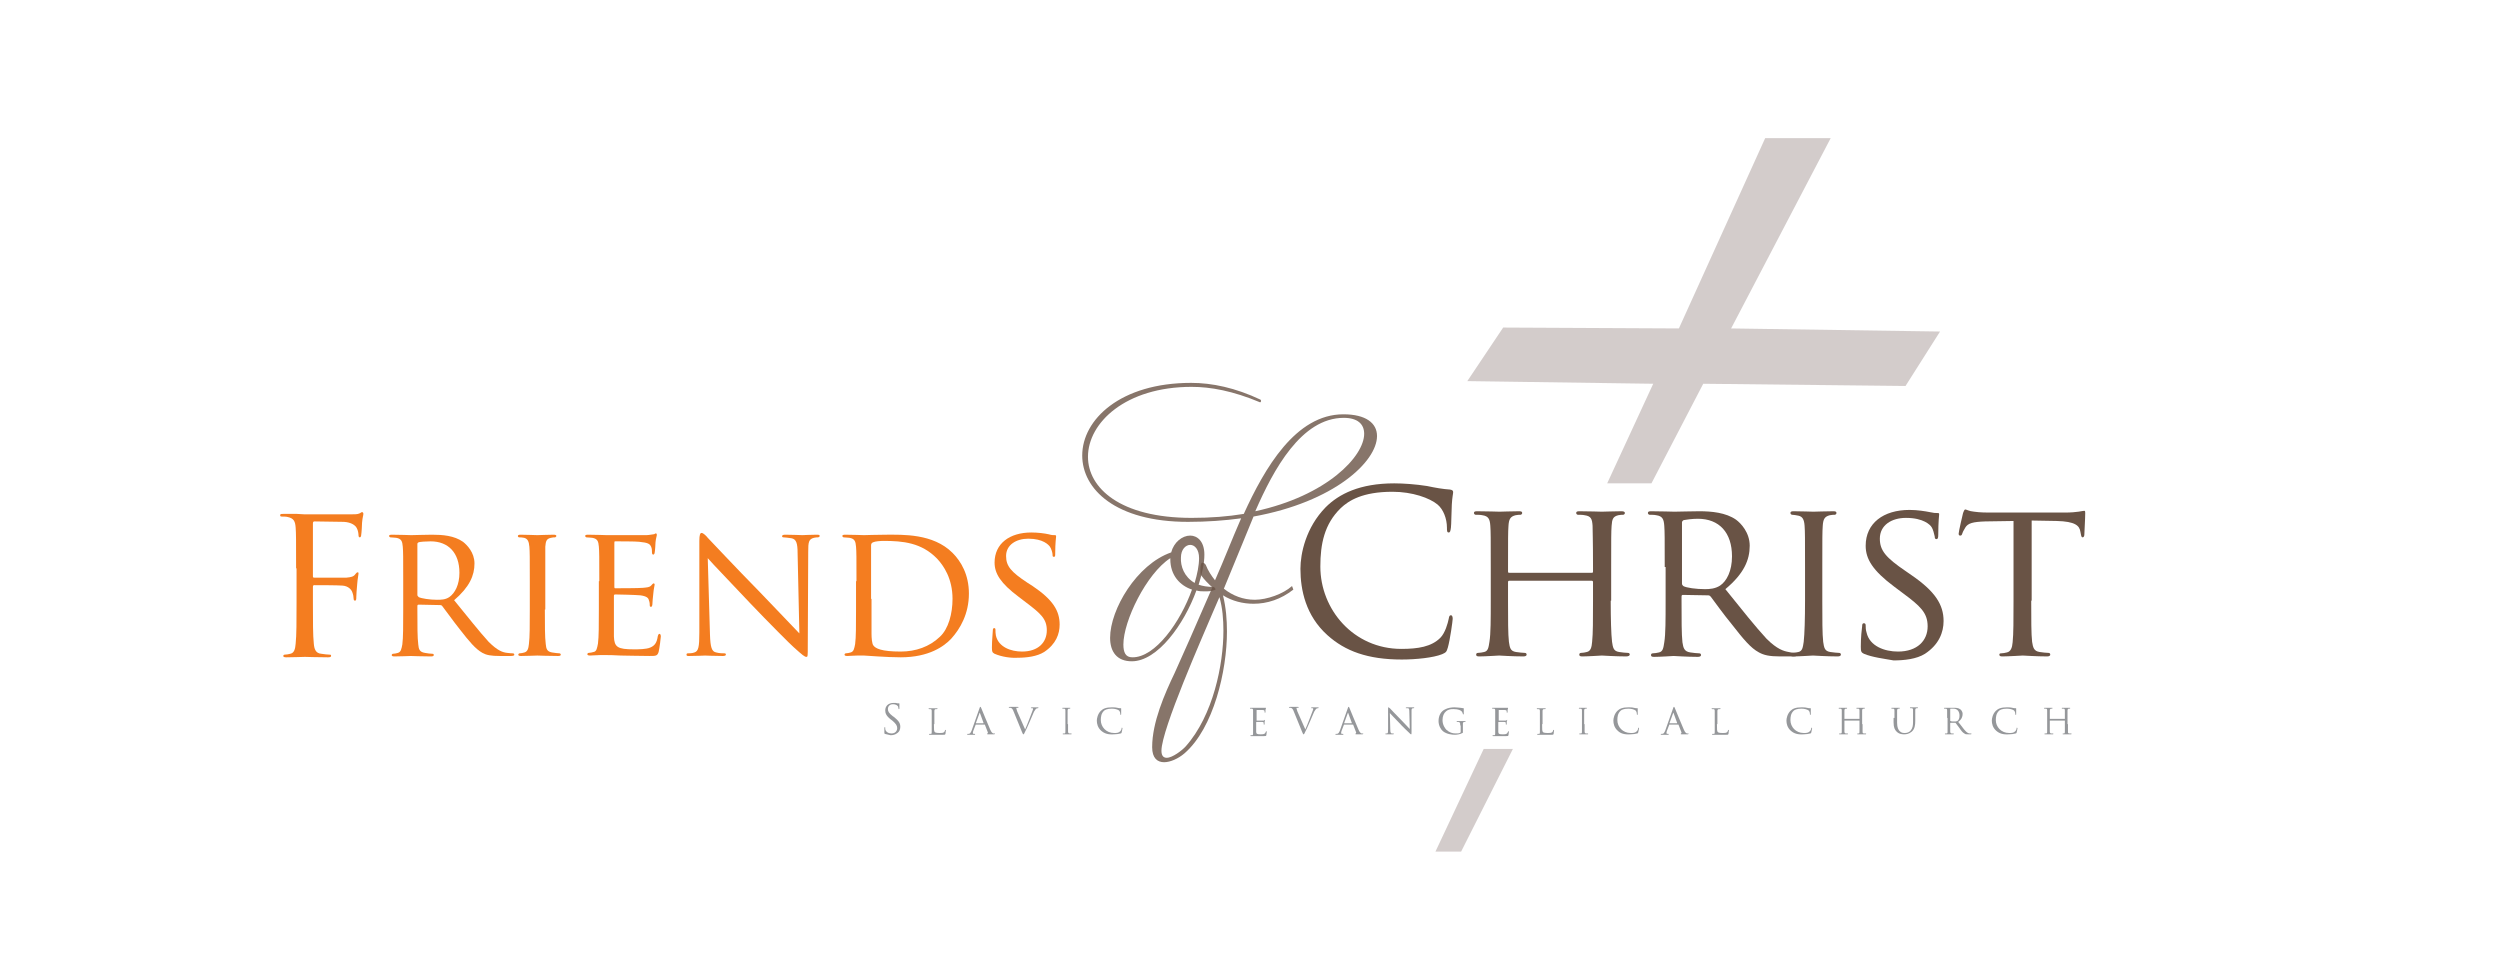 <?xml version="1.0" encoding="UTF-8" standalone="no"?>
<svg id="svg8345" xmlns:rdf="http://www.w3.org/1999/02/22-rdf-syntax-ns#" xmlns="http://www.w3.org/2000/svg" height="61.44mm" width="159.4mm" version="1.1" xmlns:cc="http://creativecommons.org/ns#" xmlns:dc="http://purl.org/dc/elements/1.1/" viewBox="0 0 564.787 217.7">
 <g id="layer1" transform="translate(-79.355 -414.94)">
  <g id="g8451" transform="translate(70.143 382.34)">
   <polygon id="polygon8356" points="382.3 141.8 372.3 141.8 382.7 119.3 340.7 118.7 348.8 106.6 388.5 106.8 408 63.8 422.8 63.8 400.3 106.8 447.5 107.5 439.7 119.8 394 119.3" fill="#d3cccb" class="st0"/>
   <polygon id="polygon8358" points="333.5 225 339.3 225 351 201.8 344.4 201.8" fill="#d3cccb" class="st0"/>
   <rect id="rect8360" width="574" y="32.6" x="0" height="217.7" class="st1" fill="none"/>
   <g fill="#f47d20">
    <path id="path8362" class="st2" d="m76.1 161c0-6.6 0-7.8-0.1-9.2s-0.4-2.1-1.8-2.4c-0.3-0.1-1.1-0.1-1.4-0.1-0.2 0-0.3-0.1-0.3-0.3 0-0.3 0.2-0.3 0.7-0.3h3.1l1.7 0.1h10.5c0.8 0 1.5 0 1.9-0.2 0.3-0.1 0.4-0.3 0.6-0.3s0.3 0.2 0.3 0.4c0 0.3-0.2 0.8-0.3 2 0 0.4-0.1 2.3-0.2 2.8 0 0.2-0.1 0.5-0.3 0.5s-0.3-0.2-0.3-0.5-0.1-1.1-0.4-1.6c-0.3-0.6-1.2-1.3-2.9-1.4l-6.6-0.1c-0.3 0-0.4 0.1-0.4 0.5v11.8c0 0.3 0 0.4 0.3 0.4h5.4 1.9c1-0.1 1.6-0.2 2-0.8 0.2-0.2 0.3-0.4 0.5-0.4s0.2 0.1 0.2 0.3c0 0.3-0.2 1-0.3 2.4-0.1 0.9-0.2 2.6-0.2 2.9 0 0.4 0 0.8-0.3 0.8-0.2 0-0.3-0.2-0.3-0.4 0-0.4-0.1-1-0.3-1.5-0.2-0.6-0.9-1.4-2.2-1.5-1.1-0.1-5.7-0.1-6.4-0.1-0.2 0-0.3 0.1-0.3 0.4v3.6c0 4.1 0 7.4 0.2 9.2 0.1 1.2 0.4 2.2 1.7 2.3 0.6 0.1 1.5 0.2 1.9 0.2 0.3 0 0.3 0.1 0.3 0.3s-0.2 0.3-0.7 0.3c-2.3 0-5-0.1-5.2-0.1s-2.9 0.1-4.2 0.1c-0.5 0-0.7-0.1-0.7-0.3 0-0.1 0.1-0.3 0.3-0.3 0.4 0 0.9-0.1 1.3-0.2 0.9-0.2 1.1-1.1 1.2-2.3 0.2-1.8 0.2-5.2 0.2-9.2v-7.8z"/>
    <path id="path8364" class="st2" d="m100.3 163.9c0-5.6 0-6.6-0.1-7.8s-0.3-1.8-1.5-2c-0.3 0-0.9-0.1-1.3-0.1-0.1 0-0.3-0.2-0.3-0.3 0-0.2 0.2-0.3 0.6-0.3 1.7 0 4.2 0.1 4.4 0.1 0.4 0 3.5-0.1 4.7-0.1 2.4 0 5 0.2 7 1.6 0.9 0.7 2.6 2.4 2.6 4.9 0 2.7-1.1 5.3-4.6 8.3 3.1 3.8 5.7 7.1 7.8 9.4 2 2 3.2 2.4 4.2 2.5 0.7 0.1 1.1 0.1 1.3 0.1s0.3 0.2 0.3 0.3c0 0.2-0.2 0.3-0.9 0.3h-2.3c-2.1 0-3.1-0.2-4-0.7-1.6-0.9-3-2.6-5.1-5.3-1.6-2-3.2-4.3-4-5.3-0.2-0.2-0.3-0.2-0.5-0.2l-4.8-0.1c-0.2 0-0.3 0.1-0.3 0.3v0.9c0 3.5 0 6.3 0.2 7.8 0.1 1.1 0.3 1.7 1.5 1.9 0.5 0.1 1.3 0.2 1.7 0.2 0.3 0 0.3 0.2 0.3 0.3 0 0.2-0.2 0.3-0.6 0.3-2 0-4.4-0.1-4.6-0.1 0 0-2.6 0.1-3.7 0.1-0.4 0-0.6-0.1-0.6-0.3 0-0.1 0.1-0.3 0.3-0.3 0.3 0 0.8-0.1 1.1-0.2 0.7-0.2 0.8-0.9 1-1.9 0.2-1.5 0.2-4.3 0.2-7.8v-6.5zm3.2 3.1c0 0.2 0.1 0.3 0.3 0.5 0.6 0.3 2.5 0.6 4.1 0.6 0.9 0 1.9 0 2.8-0.6 1.3-0.9 2.3-2.8 2.3-5.5 0-4.5-2.5-7.1-6.5-7.1-1.1 0-2.3 0.1-2.7 0.2-0.2 0.1-0.3 0.2-0.3 0.4v11.5z"/>
    <path id="path8366" class="st2" d="m132.3 170.3c0 3.5 0 6.3 0.2 7.8 0.1 1.1 0.3 1.7 1.4 1.9 0.6 0.1 1.4 0.2 1.7 0.2 0.2 0 0.3 0.2 0.3 0.3 0 0.2-0.2 0.3-0.6 0.3-2.1 0-4.5-0.1-4.7-0.1s-2.6 0.1-3.7 0.1c-0.4 0-0.6-0.1-0.6-0.3 0-0.1 0.1-0.3 0.3-0.3 0.3 0 0.8-0.1 1.1-0.2 0.7-0.2 0.9-0.9 1-1.9 0.2-1.5 0.2-4.3 0.2-7.8v-6.4c0-5.6 0-6.6-0.1-7.8s-0.4-1.8-1.2-2c-0.4-0.1-0.9-0.1-1.1-0.1s-0.3-0.2-0.3-0.3c0-0.2 0.2-0.3 0.6-0.3 1.2 0 3.6 0.1 3.8 0.1s2.6-0.1 3.7-0.1c0.4 0 0.6 0.1 0.6 0.3 0 0.1-0.2 0.3-0.3 0.3-0.3 0-0.5 0-0.9 0.1-1 0.2-1.2 0.7-1.3 2v7.8 6.4z"/>
    <path id="path8368" class="st2" d="m144.6 163.9c0-5.6 0-6.6-0.1-7.8s-0.3-1.8-1.5-2c-0.3 0-0.9-0.1-1.3-0.1-0.1 0-0.3-0.2-0.3-0.3 0-0.2 0.2-0.3 0.6-0.3 1.7 0 4.1 0.1 4.3 0.1h8.9c0.7 0 1.4-0.2 1.7-0.2 0.2 0 0.3-0.2 0.5-0.2 0.1 0 0.2 0.2 0.2 0.3 0 0.3-0.2 0.7-0.3 1.7 0 0.3-0.1 2-0.2 2.4 0 0.2-0.2 0.4-0.3 0.4-0.2 0-0.3-0.2-0.3-0.5s0-0.9-0.2-1.3c-0.3-0.6-0.6-0.9-2.7-1.1-0.6-0.1-5-0.1-5.4-0.1-0.2 0-0.2 0.1-0.2 0.4v9.8c0 0.3 0 0.4 0.2 0.4 0.5 0 5.4 0 6.3-0.1s1.4-0.1 1.8-0.5c0.3-0.3 0.4-0.5 0.6-0.5 0.1 0 0.2 0.1 0.2 0.3s-0.2 0.8-0.3 2c-0.1 0.7-0.2 2.1-0.2 2.3 0 0.3-0.1 0.7-0.3 0.7s-0.3-0.1-0.3-0.3c0-0.3 0-0.7-0.2-1.2-0.1-0.5-0.5-0.9-1.9-1.1-1-0.1-5-0.2-5.7-0.2-0.2 0-0.3 0.1-0.3 0.3v3 6.2c0.1 2.4 0.8 2.9 4.5 2.9 1 0 2.8 0 3.7-0.4 1-0.4 1.5-1.1 1.7-2.5 0.1-0.4 0.2-0.6 0.4-0.6s0.3 0.3 0.3 0.6-0.3 2.7-0.5 3.5c-0.3 0.9-0.6 0.9-2.1 0.9-2.8 0-5-0.1-6.5-0.1-1.6-0.1-2.6-0.1-3.1-0.1h-1.6c-0.7 0-1.6 0.1-2.2 0.1-0.4 0-0.6-0.1-0.6-0.3 0-0.1 0.1-0.3 0.3-0.3 0.3 0 0.8-0.1 1.1-0.2 0.7-0.1 0.8-0.9 1-1.9 0.2-1.5 0.2-4.3 0.2-7.8v-6.3z"/>
    <path id="path8370" class="st2" d="m169.6 175.9c0.1 3 0.4 3.9 1.4 4.1 0.7 0.2 1.5 0.2 1.9 0.2 0.2 0 0.3 0.1 0.3 0.3s-0.3 0.3-0.7 0.3c-2.1 0-3.6-0.1-4-0.1-0.3 0-1.9 0.1-3.6 0.1-0.4 0-0.6 0-0.6-0.3 0-0.2 0.1-0.3 0.3-0.3 0.3 0 1 0 1.5-0.2 0.9-0.3 1.1-1.2 1.1-4.5v-20.7c0-1.4 0.2-1.8 0.5-1.8 0.4 0 1.1 0.7 1.4 1.1 0.6 0.6 6 6.4 11.8 12.3 3.7 3.8 7.7 8.1 8.9 9.3l-0.4-18.1c0-2.3-0.3-3.2-1.4-3.4-0.7-0.1-1.5-0.2-1.8-0.2s-0.3-0.2-0.3-0.3c0-0.2 0.3-0.3 0.7-0.3 1.7 0 3.5 0.1 3.9 0.1s1.7-0.1 3.2-0.1c0.4 0 0.7 0 0.7 0.3 0 0.1-0.2 0.3-0.4 0.3s-0.5 0-0.9 0.1c-1.2 0.3-1.3 1-1.3 3.1l-0.1 21.2c0 2.4 0 2.6-0.3 2.6-0.4 0-0.8-0.3-2.9-2.2-0.4-0.3-5.8-5.7-9.7-9.8-4.3-4.6-8.6-9-9.7-10.3l0.5 17.2z"/>
    <path id="path8372" class="st2" d="m202.7 163.9c0-5.6 0-6.6-0.1-7.8s-0.3-1.8-1.5-2c-0.3 0-0.9-0.1-1.3-0.1-0.1 0-0.3-0.2-0.3-0.3 0-0.2 0.2-0.3 0.6-0.3 1.7 0 4.1 0.1 4.3 0.1 0.4 0 2.8-0.1 5-0.1 3.7 0 10.6-0.3 15 4.1 1.9 1.9 3.7 4.9 3.7 9.2 0 4.6-2 8-4 10.2-1.6 1.7-5 4.2-11.4 4.2-1.6 0-3.6-0.1-5.2-0.2s-2.9-0.2-3.1-0.2h-1.5c-0.8 0-1.7 0.1-2.3 0.1-0.4 0-0.6-0.1-0.6-0.3 0-0.1 0.1-0.3 0.3-0.3 0.3 0 0.8-0.1 1.1-0.2 0.7-0.2 0.8-0.9 1-1.9 0.2-1.5 0.2-4.3 0.2-7.8v-6.4zm3.4 4v7.9c0 0.9 0.1 2.2 0.4 2.6 0.5 0.7 1.8 1.4 6.2 1.4 3.4 0 6.5-1.1 8.8-3.3 2-1.8 2.9-5.3 2.9-8.6 0-4.6-2-7.5-3.5-9.1-3.5-3.6-7.7-4-12.1-4-0.7 0-1.9 0.1-2.3 0.3-0.3 0.1-0.5 0.3-0.5 0.7v12.1z"/>
    <path id="path8374" class="st2" d="m233.9 180.3c-0.5-0.3-0.6-0.4-0.6-1.4 0-1.8 0.2-3.2 0.2-3.8 0-0.4 0.1-0.6 0.3-0.6s0.3 0.1 0.3 0.4 0 0.8 0.1 1.3c0.6 2.6 3.4 3.6 5.9 3.6 3.7 0 5.6-2.1 5.6-4.8 0-2.6-1.4-3.8-4.7-6.3l-1.7-1.3c-4-3-5.4-5.2-5.4-7.7 0-4.3 3.4-6.8 8.3-6.8 1.5 0 3 0.2 3.9 0.4 0.7 0.2 1 0.2 1.3 0.2s0.4 0 0.4 0.3c0 0.2-0.2 1.4-0.2 3.8 0 0.6 0 0.8-0.3 0.8s-0.3-0.2-0.3-0.5c0-0.4-0.3-1.4-0.6-1.8s-1.5-1.8-4.9-1.8c-2.7 0-5 1.4-5 3.9 0 2.3 1.1 3.6 4.9 6.1l1.1 0.7c4.6 3.1 6.1 5.6 6.1 8.7 0 2.1-0.8 4.4-3.5 6.2-1.6 1-3.9 1.3-6 1.3-1.5 0.1-3.6-0.2-5.2-0.9z"/>
   </g>
   <g fill="#695345">
    <path id="path8376" class="st3" d="m309.1 176.1c-4.9-4.4-6.1-10.2-6.1-15 0-3.4 1.2-9.3 5.7-13.9 3-3 7.7-5.4 15.5-5.4 2 0 4.9 0.2 7.4 0.6 1.9 0.4 3.6 0.7 5.2 0.8 0.6 0.1 0.7 0.3 0.7 0.6 0 0.4-0.2 1-0.3 2.8-0.1 1.7-0.1 4.5-0.2 5.2-0.1 0.8-0.2 1.1-0.5 1.1-0.4 0-0.4-0.4-0.4-1.1 0-2-0.8-4.1-2.1-5.2-1.8-1.5-5.7-2.9-10.2-2.9-6.8 0-9.9 2-11.7 3.7-3.7 3.6-4.6 8.1-4.6 13.2 0 9.7 7.5 18.6 18.3 18.6 3.8 0 6.8-0.5 8.8-2.5 1.1-1.1 1.7-3.3 1.9-4.3 0.1-0.6 0.2-0.8 0.5-0.8s0.4 0.4 0.4 0.8-0.6 4.8-1.1 6.5c-0.3 1-0.4 1.1-1.3 1.5-2 0.8-5.9 1.2-9.1 1.2-7.7 0-12.8-1.9-16.8-5.5z"/>
    <path id="path8378" class="st3" d="m373.1 168.3c0 4.2 0.1 7.6 0.3 9.3 0.2 1.3 0.3 2.1 1.6 2.3 0.6 0.1 1.6 0.2 2 0.2 0.3 0 0.4 0.2 0.4 0.4s-0.3 0.4-0.8 0.4c-2.4 0-5.3-0.2-5.5-0.2s-3.1 0.2-4.4 0.2c-0.5 0-0.7-0.1-0.7-0.4 0-0.2 0.1-0.4 0.4-0.4 0.4 0 0.9-0.1 1.3-0.2 0.9-0.2 1.1-1.1 1.2-2.3 0.2-1.8 0.2-5 0.2-9.2v-4.3c0-0.2-0.1-0.3-0.3-0.3h-18.6c-0.2 0-0.3 0.1-0.3 0.3v4.3c0 4.2 0 7.5 0.2 9.2 0.2 1.3 0.3 2.1 1.6 2.3 0.7 0.1 1.6 0.2 2 0.2 0.3 0 0.4 0.2 0.4 0.4s-0.2 0.4-0.7 0.4c-2.5 0-5.3-0.2-5.5-0.2-0.3 0-3.1 0.2-4.5 0.2-0.5 0-0.7-0.1-0.7-0.4 0-0.2 0.1-0.4 0.4-0.4 0.4 0 1-0.1 1.4-0.2 0.9-0.2 1-1 1.2-2.3 0.3-1.8 0.3-5.2 0.3-9.3v-7.6c0-6.7 0-7.9-0.1-9.3-0.1-1.5-0.4-2.2-1.8-2.4-0.4-0.1-1.1-0.1-1.5-0.1-0.2 0-0.4-0.2-0.4-0.4 0-0.3 0.2-0.4 0.7-0.4 2 0 4.9 0.1 5.1 0.1s3-0.1 4.4-0.1c0.5 0 0.7 0.1 0.7 0.4 0 0.2-0.2 0.4-0.4 0.4-0.3 0-0.6 0-1.1 0.1-1.2 0.3-1.5 0.9-1.6 2.4-0.1 1.4-0.1 2.7-0.1 9.4v0.9c0 0.3 0.1 0.3 0.3 0.3h18.6c0.2 0 0.3 0 0.3-0.3v-0.9c0-6.7-0.1-8-0.1-9.4-0.1-1.5-0.3-2.2-1.8-2.4-0.4-0.1-1.1-0.1-1.5-0.1-0.2 0-0.4-0.2-0.4-0.4 0-0.3 0.2-0.4 0.7-0.4 2 0 4.9 0.1 5.1 0.1 0.3 0 3.1-0.1 4.4-0.1 0.5 0 0.8 0.1 0.8 0.4 0 0.2-0.2 0.4-0.4 0.4-0.3 0-0.6 0-1.1 0.1-1.2 0.3-1.4 0.9-1.5 2.4-0.1 1.4-0.1 2.6-0.1 9.3v7.6z"/>
    <path id="path8380" class="st3" d="m385.3 160.7c0-6.7 0-7.9-0.1-9.3-0.1-1.5-0.4-2.2-1.8-2.4-0.4-0.1-1.1-0.1-1.5-0.1-0.2 0-0.4-0.2-0.4-0.4 0-0.3 0.2-0.4 0.7-0.4 2 0 5 0.1 5.3 0.1 0.5 0 4.2-0.1 5.6-0.1 2.8 0 6 0.3 8.3 1.9 1.1 0.8 3.1 2.9 3.1 5.9 0 3.2-1.3 6.3-5.5 9.8 3.7 4.6 6.8 8.5 9.3 11.2 2.4 2.4 3.9 2.8 5 3 0.9 0.2 1.3 0.2 1.6 0.2s0.4 0.2 0.4 0.4c0 0.3-0.3 0.4-1.1 0.4h-2.8c-2.5 0-3.7-0.3-4.8-0.9-1.9-1-3.6-3.1-6.1-6.3-1.9-2.3-3.9-5.1-4.8-6.3-0.2-0.2-0.3-0.3-0.6-0.3l-5.7-0.1c-0.2 0-0.3 0.1-0.3 0.4v1c0 4.2 0 7.5 0.2 9.3 0.2 1.3 0.4 2.1 1.8 2.3 0.6 0.1 1.6 0.2 2 0.2 0.3 0 0.4 0.2 0.4 0.4s-0.2 0.4-0.7 0.4c-2.4 0-5.3-0.2-5.5-0.2-0.1 0-3 0.2-4.4 0.2-0.5 0-0.7-0.1-0.7-0.4 0-0.2 0.1-0.4 0.4-0.4 0.4 0 1-0.1 1.4-0.2 0.9-0.2 1-1 1.2-2.3 0.3-1.8 0.3-5.2 0.3-9.3v-7.7zm3.9 3.7c0 0.3 0.1 0.4 0.3 0.6 0.7 0.4 2.9 0.7 4.9 0.7 1.1 0 2.3-0.1 3.4-0.8 1.5-1 2.7-3.3 2.7-6.6 0-5.4-2.9-8.5-7.7-8.5-1.3 0-2.7 0.2-3.2 0.3-0.2 0.1-0.4 0.3-0.4 0.5v13.8z"/>
    <path id="path8382" class="st3" d="m420.9 168.3c0 4.2 0 7.6 0.2 9.3 0.2 1.3 0.3 2.1 1.6 2.3 0.7 0.1 1.6 0.2 2 0.2 0.3 0 0.4 0.2 0.4 0.4s-0.2 0.4-0.7 0.4c-2.5 0-5.4-0.2-5.6-0.2-0.3 0-3 0.2-4.4 0.2-0.5 0-0.7-0.1-0.7-0.4 0-0.2 0.1-0.4 0.4-0.4 0.4 0 1-0.1 1.4-0.2 0.9-0.2 1-1 1.2-2.3 0.2-1.8 0.3-5.2 0.3-9.3v-7.6c0-6.7 0-7.9-0.1-9.3-0.1-1.5-0.5-2.1-1.4-2.3-0.5-0.1-1.1-0.2-1.4-0.2-0.2 0-0.4-0.2-0.4-0.4 0-0.3 0.2-0.4 0.7-0.4 1.5 0 4.3 0.1 4.5 0.1s3.1-0.1 4.5-0.1c0.5 0 0.7 0.1 0.7 0.4 0 0.2-0.2 0.4-0.4 0.4-0.3 0-0.6 0-1.1 0.1-1.2 0.3-1.5 0.9-1.6 2.4-0.1 1.4-0.1 2.6-0.1 9.3v7.6z"/>
    <path id="path8384" class="st3" d="m430.3 180.3c-0.6-0.3-0.7-0.5-0.7-1.6 0-2.1 0.2-3.9 0.3-4.6 0-0.5 0.1-0.7 0.4-0.7s0.4 0.2 0.4 0.5c0 0.4 0 1 0.2 1.6 0.7 3.1 4.1 4.3 7.1 4.3 4.4 0 6.7-2.5 6.7-5.7 0-3.1-1.7-4.6-5.6-7.5l-2-1.5c-4.8-3.6-6.4-6.2-6.4-9.2 0-5.1 4-8.1 9.9-8.1 1.8 0 3.6 0.3 4.6 0.5 0.9 0.2 1.2 0.2 1.6 0.2s0.5 0 0.5 0.3c0 0.2-0.2 1.6-0.2 4.6 0 0.7-0.1 1-0.4 1s-0.4-0.2-0.4-0.6c-0.1-0.5-0.4-1.7-0.7-2.1-0.3-0.5-1.8-2.1-5.8-2.1-3.2 0-5.9 1.6-5.9 4.7 0 2.7 1.4 4.3 5.8 7.3l1.3 0.9c5.4 3.7 7.3 6.7 7.3 10.4 0 2.5-1 5.3-4.2 7.4-1.9 1.2-4.7 1.5-7.1 1.5-2.2-0.4-4.8-0.7-6.7-1.5z"/>
    <path id="path8386" class="st3" d="m468.1 168.3c0 4.2 0 7.6 0.2 9.3 0.2 1.3 0.4 2.1 1.7 2.3 0.6 0.1 1.6 0.2 2 0.2 0.3 0 0.4 0.2 0.4 0.4s-0.2 0.4-0.7 0.4c-2.4 0-5.3-0.2-5.5-0.2s-3.3 0.2-4.6 0.2c-0.5 0-0.7-0.1-0.7-0.4 0-0.2 0.1-0.3 0.4-0.3 0.4 0 0.9-0.1 1.3-0.2 0.9-0.2 1.2-1.1 1.3-2.3 0.2-1.8 0.2-5.2 0.2-9.3v-18.1l-6.4 0.1c-2.8 0.1-3.9 0.4-4.5 1.4-0.5 0.8-0.6 1.1-0.7 1.4-0.1 0.4-0.3 0.4-0.5 0.4-0.1 0-0.3-0.1-0.3-0.4 0-0.5 0.9-4.3 1-4.7 0.1-0.3 0.3-0.8 0.5-0.8 0.3 0 0.8 0.4 2 0.5 1.3 0.2 3 0.2 3.5 0.2h16.9c1.5 0 2.5-0.1 3.2-0.2s1.1-0.2 1.3-0.2 0.2 0.3 0.2 0.5c0 1.3-0.2 4.4-0.2 4.9 0 0.4-0.2 0.6-0.4 0.6s-0.3-0.2-0.4-0.8l-0.1-0.5c-0.2-1.3-1.1-2.3-5.4-2.4l-5.6-0.1v18.1z"/>
   </g>
   <g id="g8388" fill="#95979a">
    <path id="path8390" class="st4" d="m209.1 198.4c-0.1-0.1-0.1-0.1-0.1-0.4v-1c0-0.1 0-0.1 0.1-0.1s0.1 0 0.1 0.1v0.3c0.1 0.7 0.8 1 1.4 1 0.9 0 1.3-0.6 1.3-1.2s-0.3-1-1.1-1.7l-0.4-0.3c-1-0.8-1.2-1.4-1.2-2 0-1 0.7-1.7 1.9-1.7 0.4 0 0.6 0 0.9 0.1h0.3c0.1 0 0.1 0 0.1 0.1v1c0 0.1 0 0.2-0.1 0.2s-0.1 0-0.1-0.1-0.1-0.4-0.1-0.5c-0.1-0.1-0.3-0.5-1.2-0.5-0.6 0-1.1 0.4-1.1 1.1 0 0.5 0.2 0.9 1.1 1.6l0.3 0.2c1.1 0.9 1.4 1.4 1.4 2.2 0 0.4-0.1 1.1-0.8 1.5-0.4 0.3-0.9 0.4-1.4 0.4-0.5-0.1-0.9-0.2-1.3-0.3z"/>
    <path id="path8392" class="st4" d="m220.2 196.2c0 1.2 0 1.6 0.2 1.8 0.1 0.1 0.4 0.2 1.1 0.2 0.4 0 0.8 0 1-0.2 0.1-0.1 0.2-0.3 0.2-0.4s0-0.1 0.1-0.1c0 0 0.1 0 0.1 0.1s-0.1 0.6-0.1 0.8c-0.1 0.2-0.1 0.2-0.5 0.2h-1.4-0.9-0.3-0.5c-0.1 0-0.1 0-0.1-0.1 0 0 0-0.1 0.1-0.1h0.3c0.2 0 0.2-0.2 0.2-0.4v-1.7-1.4-1.7c0-0.3-0.1-0.4-0.3-0.4h-0.3s-0.1 0-0.1-0.1c0 0 0-0.1 0.1-0.1h0.9 0.9c0.1 0 0.1 0 0.1 0.1 0 0 0 0.1-0.1 0.1h-0.3c-0.2 0-0.3 0.2-0.3 0.4v1.7 1.3z"/>
    <path id="path8394" class="st4" d="m230.5 192.6c0.1-0.3 0.1-0.3 0.2-0.3s0.1 0.1 0.2 0.3c0.1 0.3 1.5 3.6 2 4.8 0.3 0.7 0.5 0.8 0.7 0.9h0.3s0.1 0 0.1 0.1c0 0-0.1 0.1-0.2 0.1h-1.3c-0.2 0-0.3 0-0.3-0.1l0.1-0.1s0.1-0.1 0.1-0.2l-0.7-1.8h-0.1-1.9s-0.1 0-0.1 0.1l-0.5 1.3c-0.1 0.2-0.1 0.4-0.1 0.5 0 0.2 0.1 0.2 0.3 0.2h0.1c0.1 0 0.1 0 0.1 0.1 0 0 0 0.1-0.1 0.1h-0.7-0.8c-0.1 0-0.2 0-0.2-0.1 0 0 0-0.1 0.1-0.1h0.2c0.4 0 0.5-0.3 0.7-0.7l1.8-5.1zm0.9 3.3l-0.8-2.2c0-0.1-0.1-0.1-0.1 0l-0.8 2.2v0.1h1.7z"/>
    <path id="path8396" class="st4" d="m240.8 197.4c0.5-1.1 1.5-3.8 1.7-4.3 0-0.1 0.1-0.2 0.1-0.3s0-0.1-0.1-0.2h-0.3s-0.1 0-0.1-0.1c0 0 0.1-0.1 0.2-0.1h0.8 0.6c0.1 0 0.1 0 0.1 0.1 0 0 0 0.1-0.1 0.1s-0.2 0-0.4 0.1c-0.1 0.1-0.2 0.2-0.5 0.7-0.1 0.2-0.5 1.2-0.9 2.1-0.5 1.2-0.9 2-1.1 2.4-0.2 0.5-0.3 0.6-0.4 0.6s-0.1-0.1-0.3-0.5l-2-4.9c-0.2-0.4-0.3-0.5-0.6-0.6h-0.3s-0.1 0-0.1-0.1c0 0 0.1-0.1 0.2-0.1h1 0.8c0.1 0 0.2 0 0.2 0.1 0 0 0 0.1-0.1 0.1h-0.3c-0.1 0-0.1 0.1-0.1 0.1 0 0.1 0.1 0.3 0.2 0.7l1.8 4.1z"/>
    <path id="path8398" class="st4" d="m250.5 196.2v1.7c0 0.2 0.1 0.4 0.3 0.4h0.4s0.1 0 0.1 0.1c0 0 0 0.1-0.1 0.1h-1-0.8c-0.1 0-0.1 0-0.1-0.1 0 0 0-0.1 0.1-0.1h0.3c0.2 0 0.2-0.2 0.2-0.4v-1.7-1.4-1.7c0-0.3-0.1-0.4-0.3-0.4h-0.3s-0.1 0-0.1-0.1c0 0 0-0.1 0.1-0.1h0.8 0.8c0.1 0 0.1 0 0.1 0.1 0 0 0 0.1-0.1 0.1h-0.2c-0.2 0-0.3 0.2-0.3 0.4v1.7 1.4z"/>
    <path id="path8400" class="st4" d="m258 197.7c-0.8-0.7-1-1.6-1-2.3 0-0.5 0.2-1.5 0.9-2.2 0.5-0.5 1.2-0.8 2.5-0.8 0.3 0 0.8 0 1.2 0.1 0.3 0.1 0.6 0.1 0.8 0.1 0.1 0 0.1 0 0.1 0.1v0.4 0.8c0 0.1 0 0.2-0.1 0.2s-0.1-0.1-0.1-0.2c0-0.3-0.1-0.6-0.3-0.8-0.3-0.2-0.9-0.4-1.6-0.4-1.1 0-1.6 0.3-1.8 0.5-0.6 0.6-0.7 1.3-0.7 2.1 0 1.5 1.2 2.9 3 2.9 0.6 0 1 0 1.4-0.4 0.2-0.2 0.3-0.5 0.3-0.7 0-0.1 0-0.1 0.1-0.1l0.1 0.1s-0.1 0.7-0.2 1c0 0.1-0.1 0.2-0.2 0.2-0.3 0.1-1 0.2-1.5 0.2-1.4 0.1-2.2-0.2-2.9-0.8z"/>
    <path id="path8402" class="st4" d="m292.3 194.8v-1.7c0-0.3-0.1-0.4-0.3-0.4h-0.3s-0.1 0-0.1-0.1c0 0 0-0.1 0.1-0.1h1 2 0.4 0.1v0.1c0 0.1 0 0.1-0.1 0.4v0.5s0 0.1-0.1 0.1c0 0-0.1 0-0.1-0.1v-0.3c-0.1-0.1-0.1-0.2-0.6-0.2h-1.2v0.1 2.2 0.1h1.4c0.2 0 0.3 0 0.4-0.1l0.1-0.1v0.1s0 0.2-0.1 0.4v0.5c0 0.1 0 0.1-0.1 0.1 0 0-0.1 0-0.1-0.1v-0.3c0-0.1-0.1-0.2-0.4-0.2h-1.2s-0.1 0-0.1 0.1v0.7 1.4c0 0.5 0.2 0.6 1 0.6 0.2 0 0.6 0 0.8-0.1s0.3-0.2 0.4-0.5c0-0.1 0-0.1 0.1-0.1l0.1 0.1c0 0.1-0.1 0.6-0.1 0.8-0.1 0.2-0.1 0.2-0.5 0.2h-1.4-0.7-0.4-0.5c-0.1 0-0.1 0-0.1-0.1 0 0 0-0.1 0.1-0.1h0.3c0.2 0 0.2-0.2 0.2-0.4v-1.7-1.8z"/>
    <path id="path8404" class="st4" d="m304.1 197.4c0.5-1.1 1.5-3.8 1.7-4.3 0-0.1 0.1-0.2 0.1-0.3s0-0.1-0.1-0.2h-0.3s-0.1 0-0.1-0.1c0 0 0.1-0.1 0.2-0.1h0.8 0.6c0.1 0 0.1 0 0.1 0.1 0 0 0 0.1-0.1 0.1s-0.2 0-0.4 0.1c-0.1 0.1-0.2 0.2-0.5 0.7-0.1 0.2-0.5 1.2-0.9 2.1-0.5 1.2-0.9 2-1.1 2.4-0.2 0.5-0.3 0.6-0.4 0.6s-0.1-0.1-0.3-0.5l-2-4.9c-0.2-0.4-0.3-0.5-0.6-0.6h-0.3s-0.1 0-0.1-0.1c0 0 0.1-0.1 0.2-0.1h1 0.8c0.1 0 0.2 0 0.2 0.1 0 0 0 0.1-0.1 0.1h-0.3c-0.1 0-0.1 0.1-0.1 0.1 0 0.1 0.1 0.3 0.2 0.7l1.8 4.1z"/>
    <path id="path8406" class="st4" d="m313.7 192.6c0.1-0.3 0.1-0.3 0.2-0.3s0.1 0.1 0.2 0.3c0.1 0.3 1.5 3.6 2 4.8 0.3 0.7 0.5 0.8 0.7 0.9h0.3s0.1 0 0.1 0.1c0 0-0.1 0.1-0.2 0.1h-1.3c-0.2 0-0.3 0-0.3-0.1l0.1-0.1s0.1-0.1 0.1-0.2l-0.7-1.8h-0.1-1.9s-0.1 0-0.1 0.1l-0.5 1.3c-0.1 0.2-0.1 0.4-0.1 0.5 0 0.2 0.1 0.2 0.3 0.2h0.1c0.1 0 0.1 0 0.1 0.1 0 0 0 0.1-0.1 0.1h-0.7-0.8c-0.1 0-0.2 0-0.2-0.1 0 0 0-0.1 0.1-0.1h0.2c0.4 0 0.5-0.3 0.7-0.7l1.8-5.1zm0.9 3.3c0.1 0 0.1 0 0 0l-0.8-2.2c0-0.1-0.1-0.1-0.1 0l-0.8 2.2v0.1h1.7z"/>
    <path id="path8408" class="st4" d="m323.3 197.4c0 0.7 0.1 0.8 0.3 0.9h0.4s0.1 0 0.1 0.1l-0.1 0.1h-0.9-0.8c-0.1 0-0.1 0-0.1-0.1 0 0 0-0.1 0.1-0.1h0.3c0.2-0.1 0.2-0.3 0.2-1v-4.5c0-0.3 0-0.4 0.1-0.4s0.2 0.2 0.3 0.2c0.1 0.1 1.3 1.4 2.6 2.7 0.8 0.8 1.7 1.8 1.9 2l-0.1-4c0-0.5-0.1-0.7-0.3-0.7h-0.4c-0.1 0-0.1 0-0.1-0.1 0 0 0.1-0.1 0.2-0.1h0.9 0.7c0.1 0 0.1 0 0.1 0.1 0 0 0 0.1-0.1 0.1h-0.2c-0.3 0.1-0.3 0.2-0.3 0.7v4.6c0 0.5 0 0.6-0.1 0.6s-0.2-0.1-0.6-0.5c-0.1-0.1-1.3-1.2-2.1-2.1-1-1-1.9-2-2.1-2.2l0.1 3.7z"/>
    <path id="path8410" class="st4" d="m339.1 196.5c0-0.6 0-0.7-0.4-0.8h-0.3s-0.1 0-0.1-0.1 0-0.1 0.1-0.1h1 0.8c0.1 0 0.1 0 0.1 0.1 0 0 0 0.1-0.1 0.1h-0.2c-0.2 0-0.3 0.2-0.3 0.4v0.8 0.9c0 0.4 0 0.4-0.1 0.4-0.5 0.3-1.3 0.4-1.7 0.4-0.6 0-1.8-0.1-2.7-0.8-0.5-0.4-1-1.3-1-2.3 0-1.3 0.6-2.2 1.4-2.6 0.7-0.4 1.6-0.5 2.2-0.5 0.5 0 1.1 0.1 1.3 0.1s0.5 0.1 0.7 0.1c0.1 0 0.1 0 0.1 0.1v1.1c0 0.1 0 0.2-0.1 0.2 0 0-0.1 0-0.1-0.1s-0.1-0.3-0.2-0.5c-0.2-0.3-0.8-0.6-1.9-0.6-0.5 0-1.1 0-1.7 0.5-0.5 0.4-0.8 1.1-0.8 2 0 1.1 0.6 1.9 0.9 2.2 0.7 0.6 1.3 0.8 2.1 0.8 0.3 0 0.7 0 0.9-0.1 0.1-0.1 0.2-0.1 0.2-0.2v-1.5z"/>
    <path id="path8412" class="st4" d="m347 194.8v-1.7c0-0.3-0.1-0.4-0.3-0.4h-0.3s-0.1 0-0.1-0.1c0 0 0-0.1 0.1-0.1h1 2 0.4 0.1v0.1c0 0.1 0 0.1-0.1 0.4v0.5s0 0.1-0.1 0.1c0 0-0.1 0-0.1-0.1v-0.3c-0.1-0.1-0.1-0.2-0.6-0.2h-1.2v0.1 2.2 0.1h1.4c0.2 0 0.3 0 0.4-0.1l0.1-0.1v0.1s0 0.2-0.1 0.4v0.5c0 0.1 0 0.1-0.1 0.1 0 0-0.1 0-0.1-0.1v-0.3c0-0.1-0.1-0.2-0.4-0.2h-1.2s-0.1 0-0.1 0.1v0.7 1.4c0 0.5 0.2 0.6 1 0.6 0.2 0 0.6 0 0.8-0.1s0.3-0.2 0.4-0.5c0-0.1 0-0.1 0.1-0.1l0.1 0.1c0 0.1-0.1 0.6-0.1 0.8-0.1 0.2-0.1 0.2-0.5 0.2h-1.4-0.7-0.4-0.5c-0.1 0-0.1 0-0.1-0.1 0 0 0-0.1 0.1-0.1h0.3c0.2 0 0.2-0.2 0.2-0.4v-1.7-1.8z"/>
    <path id="path8414" class="st4" d="m357.6 196.2c0 1.2 0 1.6 0.2 1.8 0.1 0.1 0.4 0.2 1.1 0.2 0.4 0 0.8 0 1-0.2 0.1-0.1 0.2-0.3 0.2-0.4s0-0.1 0.1-0.1c0 0 0.1 0 0.1 0.1s-0.1 0.6-0.1 0.8c-0.1 0.2-0.1 0.2-0.5 0.2h-1.4-0.9-0.3-0.5c-0.1 0-0.1 0-0.1-0.1 0 0 0-0.1 0.1-0.1h0.3c0.2 0 0.2-0.2 0.2-0.4v-1.7-1.4-1.7c0-0.3-0.1-0.4-0.3-0.4h-0.3s-0.1 0-0.1-0.1c0 0 0-0.1 0.1-0.1h0.9 0.9c0.1 0 0.1 0 0.1 0.1 0 0 0 0.1-0.1 0.1h-0.3c-0.2 0-0.3 0.2-0.3 0.4v1.7 1.3z"/>
    <path id="path8416" class="st4" d="m367.2 196.2v1.7c0 0.2 0.1 0.4 0.3 0.4h0.4s0.1 0 0.1 0.1c0 0 0 0.1-0.1 0.1h-1-0.8c-0.1 0-0.1 0-0.1-0.1 0 0 0-0.1 0.1-0.1h0.3c0.2 0 0.2-0.2 0.2-0.4v-1.7-1.4-1.7c0-0.3-0.1-0.4-0.3-0.4h-0.3s-0.1 0-0.1-0.1c0 0 0-0.1 0.1-0.1h0.8 0.8c0.1 0 0.1 0 0.1 0.1 0 0 0 0.1-0.1 0.1h-0.2c-0.2 0-0.3 0.2-0.3 0.4v1.7 1.4z"/>
    <path id="path8418" class="st4" d="m374.7 197.7c-0.8-0.7-1-1.6-1-2.3 0-0.5 0.2-1.5 0.9-2.2 0.5-0.5 1.2-0.8 2.5-0.8 0.3 0 0.8 0 1.2 0.1 0.3 0.1 0.6 0.1 0.8 0.1 0.1 0 0.1 0 0.1 0.1v0.4 0.8c0 0.1 0 0.2-0.1 0.2s-0.1-0.1-0.1-0.2c0-0.3-0.1-0.6-0.3-0.8-0.3-0.2-0.9-0.4-1.6-0.4-1.1 0-1.6 0.3-1.8 0.5-0.6 0.6-0.7 1.3-0.7 2.1 0 1.5 1.2 2.9 3 2.9 0.6 0 1 0 1.4-0.4 0.2-0.2 0.3-0.5 0.3-0.7 0-0.1 0-0.1 0.1-0.1l0.1 0.1s-0.1 0.7-0.2 1c0 0.1-0.1 0.2-0.2 0.2-0.3 0.1-1 0.2-1.5 0.2-1.4 0.1-2.3-0.2-2.9-0.8z"/>
    <path id="path8420" class="st4" d="m387.2 192.6c0.1-0.3 0.1-0.3 0.2-0.3s0.1 0.1 0.2 0.3c0.1 0.3 1.5 3.6 2 4.8 0.3 0.7 0.5 0.8 0.7 0.9h0.3s0.1 0 0.1 0.1c0 0-0.1 0.1-0.2 0.1h-1.3c-0.2 0-0.3 0-0.3-0.1l0.1-0.1s0.1-0.1 0.1-0.2l-0.7-1.8h-0.1-1.9s-0.1 0-0.1 0.1l-0.5 1.3c-0.1 0.2-0.1 0.4-0.1 0.5 0 0.2 0.1 0.2 0.3 0.2h0.1c0.1 0 0.1 0 0.1 0.1 0 0 0 0.1-0.1 0.1h-0.7-0.8c-0.1 0-0.2 0-0.2-0.1 0 0 0-0.1 0.1-0.1h0.2c0.4 0 0.5-0.3 0.7-0.7l1.8-5.1zm0.9 3.3l-0.8-2.2c0-0.1-0.1-0.1-0.1 0l-0.8 2.2v0.1h1.7z"/>
    <path id="path8422" class="st4" d="m397.1 196.2c0 1.2 0 1.6 0.2 1.8 0.1 0.1 0.4 0.2 1.1 0.2 0.4 0 0.8 0 1-0.2 0.1-0.1 0.2-0.3 0.2-0.4s0-0.1 0.1-0.1c0 0 0.1 0 0.1 0.1s-0.1 0.6-0.1 0.8c-0.1 0.2-0.1 0.2-0.5 0.2h-1.4-0.9-0.3-0.5c-0.1 0-0.1 0-0.1-0.1 0 0 0-0.1 0.1-0.1h0.3c0.2 0 0.2-0.2 0.2-0.4v-1.7-1.4-1.7c0-0.3-0.1-0.4-0.3-0.4h-0.3s-0.1 0-0.1-0.1c0 0 0-0.1 0.1-0.1h0.9 0.9c0.1 0 0.1 0 0.1 0.1 0 0 0 0.1-0.1 0.1h-0.3c-0.2 0-0.3 0.2-0.3 0.4v1.7 1.3z"/>
    <path id="path8424" class="st4" d="m413.8 197.7c-0.8-0.7-1-1.6-1-2.3 0-0.5 0.2-1.5 0.9-2.2 0.5-0.5 1.2-0.8 2.5-0.8 0.3 0 0.8 0 1.2 0.1 0.3 0.1 0.6 0.1 0.8 0.1 0.1 0 0.1 0 0.1 0.1v0.4 0.8c0 0.1 0 0.2-0.1 0.2s-0.1-0.1-0.1-0.2c0-0.3-0.1-0.6-0.3-0.8-0.3-0.2-0.9-0.4-1.6-0.4-1.1 0-1.6 0.3-1.8 0.5-0.6 0.6-0.7 1.3-0.7 2.1 0 1.5 1.2 2.9 3 2.9 0.6 0 1 0 1.4-0.4 0.2-0.2 0.3-0.5 0.3-0.7 0-0.1 0-0.1 0.1-0.1l0.1 0.1s-0.1 0.7-0.2 1c0 0.1-0.1 0.2-0.2 0.2-0.3 0.1-1 0.2-1.5 0.2-1.4 0.1-2.2-0.2-2.9-0.8z"/>
    <path id="path8426" class="st4" d="m430 196.2v1.7c0 0.2 0 0.4 0.3 0.4h0.4c0.1 0 0.1 0 0.1 0.1 0 0 0 0.1-0.1 0.1h-1-0.8c-0.1 0-0.1 0-0.1-0.1 0 0 0-0.1 0.1-0.1h0.2c0.2 0 0.2-0.2 0.2-0.4v-1.7-0.8h-3.4v0.8 1.7c0 0.2 0.1 0.4 0.3 0.4h0.4s0.1 0 0.1 0.1c0 0 0 0.1-0.1 0.1h-1-0.8c-0.1 0-0.1 0-0.1-0.1 0 0 0-0.1 0.1-0.1h0.3c0.2 0 0.2-0.2 0.2-0.4v-1.7-1.4-1.7c0-0.3-0.1-0.4-0.3-0.4h-0.3s-0.1 0-0.1-0.1c0 0 0-0.1 0.1-0.1h0.9 0.8c0.1 0 0.1 0 0.1 0.1 0 0 0 0.1-0.1 0.1h-0.2c-0.2 0-0.3 0.2-0.3 0.4v1.7 0.2h3.4v-0.2-1.7c0-0.3-0.1-0.4-0.3-0.4h-0.3s-0.1 0-0.1-0.1c0 0 0-0.1 0.1-0.1h0.9 0.8c0.1 0 0.1 0 0.1 0.1 0 0 0 0.1-0.1 0.1h-0.2c-0.2 0-0.3 0.2-0.3 0.4v1.7 1.4z"/>
    <path id="path8428" class="st4" d="m437.2 194.8v-1.7c0-0.3-0.1-0.4-0.3-0.4h-0.3s-0.1 0-0.1-0.1c0 0 0-0.1 0.1-0.1h0.9 0.8c0.1 0 0.1 0 0.1 0.1 0 0 0 0.1-0.1 0.1h-0.2c-0.2 0-0.3 0.2-0.3 0.4v1.7 1.1c0 1.1 0.3 1.6 0.6 1.9 0.4 0.4 0.8 0.4 1.2 0.4 0.5 0 1-0.2 1.3-0.6 0.4-0.5 0.5-1.1 0.5-1.9v-1-1.7c0-0.3-0.1-0.4-0.3-0.4h-0.3s-0.1 0-0.1-0.1c0 0 0-0.1 0.1-0.1h0.9 0.7c0.1 0 0.1 0 0.1 0.1 0 0 0 0.1-0.1 0.1h-0.2c-0.2 0-0.3 0.2-0.3 0.4v1.7 0.8c0 0.9-0.1 1.8-0.8 2.4-0.6 0.5-1.2 0.6-1.7 0.6-0.3 0-1.1 0-1.7-0.6-0.4-0.4-0.7-0.9-0.7-2.1v-1z"/>
    <path id="path8430" class="st4" d="m449.1 194.8v-1.7c0-0.3-0.1-0.4-0.3-0.4h-0.3s-0.1 0-0.1-0.1c0 0 0-0.1 0.1-0.1h1 1c0.5 0 1.1 0 1.5 0.3 0.2 0.1 0.6 0.5 0.6 1.1s-0.2 1.2-1 1.8c0.7 0.8 1.2 1.6 1.7 2.1 0.4 0.4 0.7 0.5 0.9 0.5h0.3s0.1 0 0.1 0.1c0 0 0 0.1-0.2 0.1h-0.5c-0.5 0-0.7 0-0.9-0.2-0.4-0.2-0.7-0.6-1.1-1.2-0.3-0.4-0.7-0.9-0.9-1.2h-0.1-1s-0.1 0-0.1 0.1v0.2 1.7c0 0.2 0.1 0.4 0.3 0.4h0.4c0.1 0 0.1 0 0.1 0.1 0 0 0 0.1-0.1 0.1h-1-0.8c-0.1 0-0.1 0-0.1-0.1 0 0 0-0.1 0.1-0.1h0.3c0.2 0 0.2-0.2 0.2-0.4v-1.7-1.4zm0.7 0.6s0 0.1 0.1 0.1c0.1 0.1 0.5 0.1 0.9 0.1 0.2 0 0.4 0 0.6-0.1 0.3-0.2 0.5-0.6 0.5-1.2 0-1-0.5-1.6-1.4-1.6h-0.6s-0.1 0-0.1 0.1v2.6z"/>
    <path id="path8432" class="st4" d="m460.2 197.7c-0.8-0.7-1-1.6-1-2.3 0-0.5 0.2-1.5 0.9-2.2 0.5-0.5 1.2-0.8 2.5-0.8 0.3 0 0.8 0 1.2 0.1 0.3 0.1 0.6 0.1 0.8 0.1 0.1 0 0.1 0 0.1 0.1v0.4 0.8c0 0.1 0 0.2-0.1 0.2s-0.1-0.1-0.1-0.2c0-0.3-0.1-0.6-0.3-0.8-0.3-0.2-0.9-0.4-1.6-0.4-1.1 0-1.6 0.3-1.8 0.5-0.6 0.6-0.7 1.3-0.7 2.1 0 1.5 1.2 2.9 3 2.9 0.6 0 1 0 1.4-0.4 0.2-0.2 0.3-0.5 0.3-0.7 0-0.1 0-0.1 0.1-0.1l0.1 0.1s-0.1 0.7-0.2 1c0 0.1-0.1 0.2-0.2 0.2-0.3 0.1-1 0.2-1.5 0.2-1.4 0.1-2.2-0.2-2.9-0.8z"/>
    <path id="path8434" class="st4" d="m476.4 196.2v1.7c0 0.2 0 0.4 0.3 0.4h0.4c0.1 0 0.1 0 0.1 0.1 0 0 0 0.1-0.1 0.1h-1-0.8c-0.1 0-0.1 0-0.1-0.1 0 0 0-0.1 0.1-0.1h0.2c0.2 0 0.2-0.2 0.2-0.4v-1.7-0.8h-3.4v0.8 1.7c0 0.2 0.1 0.4 0.3 0.4h0.4s0.1 0 0.1 0.1c0 0 0 0.1-0.1 0.1h-1-0.8c-0.1 0-0.1 0-0.1-0.1 0 0 0-0.1 0.1-0.1h0.3c0.2 0 0.2-0.2 0.2-0.4v-1.7-1.4-1.7c0-0.3-0.1-0.4-0.3-0.4h-0.3s-0.1 0-0.1-0.1c0 0 0-0.1 0.1-0.1h0.9 0.8c0.1 0 0.1 0 0.1 0.1 0 0 0 0.1-0.1 0.1h-0.2c-0.2 0-0.3 0.2-0.3 0.4v1.7 0.2h3.4v-0.2-1.7c0-0.3-0.1-0.4-0.3-0.4h-0.3s-0.1 0-0.1-0.1c0 0 0-0.1 0.1-0.1h0.9 0.8c0.1 0 0.1 0 0.1 0.1 0 0 0 0.1-0.1 0.1h-0.2c-0.2 0-0.3 0.2-0.3 0.4v1.7 1.4z"/>
   </g>
   <g id="g8436">
    <g id="g8438" fill="#695345">
     <path id="path8440" opacity=".8" d="m281.4 166.2c-0.6 0-1.3 0-1.9-0.2-2.8 7.7-8.8 16-14.6 16-3.4 0-4.9-2.2-4.9-5.3 0-6.4 6-16.6 13.8-19.3 0.6-2.3 2.5-3.8 4.3-3.8 1.6 0 3.2 1.3 3.2 4.3 0 2-0.5 4.3-1.3 6.8 0.9 0.3 2 0.5 3.3 0.5 0.2 0 0.5 0.3 0.5 0.5 0 0.1 0 0.2-0.2 0.2-0.8 0.3-1.5 0.3-2.2 0.3zm-2.9-0.4c-2.7-0.9-4.9-3.2-4.9-6.9v-0.2c-5.4 3.5-10.6 14.2-10.6 19.5 0 1.8 0.5 2.9 2 2.9 5.2 0.1 10.9-8 13.5-15.3zm0.6-1.5c0.6-2 1-4 1-5.6 0-2-1-3-2-3s-2.1 1-2.1 2.9c-0.1 1.9 0.7 4.3 3.1 5.7z" class="st5"/>
     <path id="path8442" opacity=".8" d="m301.4 165.8c-2.8 2.2-5.9 3.2-9 3.2-2.4 0-4.8-0.6-6.9-1.9 0.7 2.8 0.9 5.6 0.9 8.2 0 8.8-3 21.8-9.6 27.5-1.4 1.2-3.2 2-4.6 2-1.5 0-2.7-0.9-2.7-3.4 0-5.6 2.8-12 5.1-16.8 1.3-2.8 4.9-11 8.5-19.3-0.9-0.8-1.8-1.7-2.6-2.8-0.1-0.3-0.1-0.9-0.1-1.3 0-0.8 0.1-1.5 0.5-1.5 0.2 0 0.5 0.2 0.7 0.5 0.5 1.3 1.3 2.5 2.1 3.5 2-4.5 3.8-9.2 5.9-14-3.7 0.5-7.7 0.8-12 0.8-16.4 0-23.9-7.4-23.9-15 0-8.1 8.6-16.4 24.6-16.4 4.7 0 10 1.1 15.7 3.8 0.1 0.2 0.1 0.2 0.1 0.3 0 0.2-0.2 0.3-0.2 0.3-6.2-2.6-11.2-3.5-15.5-3.5-14.9 0-23.4 8.1-23.4 15.8 0 7 7.2 13.8 23.4 13.8 4.3 0 8.2-0.3 11.8-0.9 4.7-10.3 11.7-22.5 22.5-22.5 5.1 0 7.6 2 7.6 4.9 0 5.8-9.7 14.9-27.9 18.2-2 4.8-2.3 5.7-6.7 16.3 2 1.6 4.4 2.5 7 2.5 2.7 0 6.4-1.3 8.4-3.1l0.3 0.8zm-29.8 36.4c0 1.2 0.5 1.6 1.2 1.6 1.3 0 3.5-1.7 4.3-2.6 6.2-7 8.5-18.5 8.5-26.1 0-2.5-0.2-5.2-0.9-7.6-0.5 1.2-1 2.3-1.6 3.7-2.1 5-11.5 26.2-11.5 31zm21.2-54.1c16.2-3.5 24.6-12.4 24.6-17.5 0-2.2-1.5-3.6-4.6-3.6-9.6 0-15.9 11.7-20 21.1z" class="st5"/>
    </g>
   </g>
  </g>
 </g>
 <style id="style8354" type="text/css">.st0{fill:#D3CCCB;}
	.st1{fill:none;}
	.st2{fill:#F47D20;}
	.st3{fill:#695345;}
	.st4{fill:#95979A;}
	.st5{opacity:0.8;fill:#695345;}</style>
</svg>
